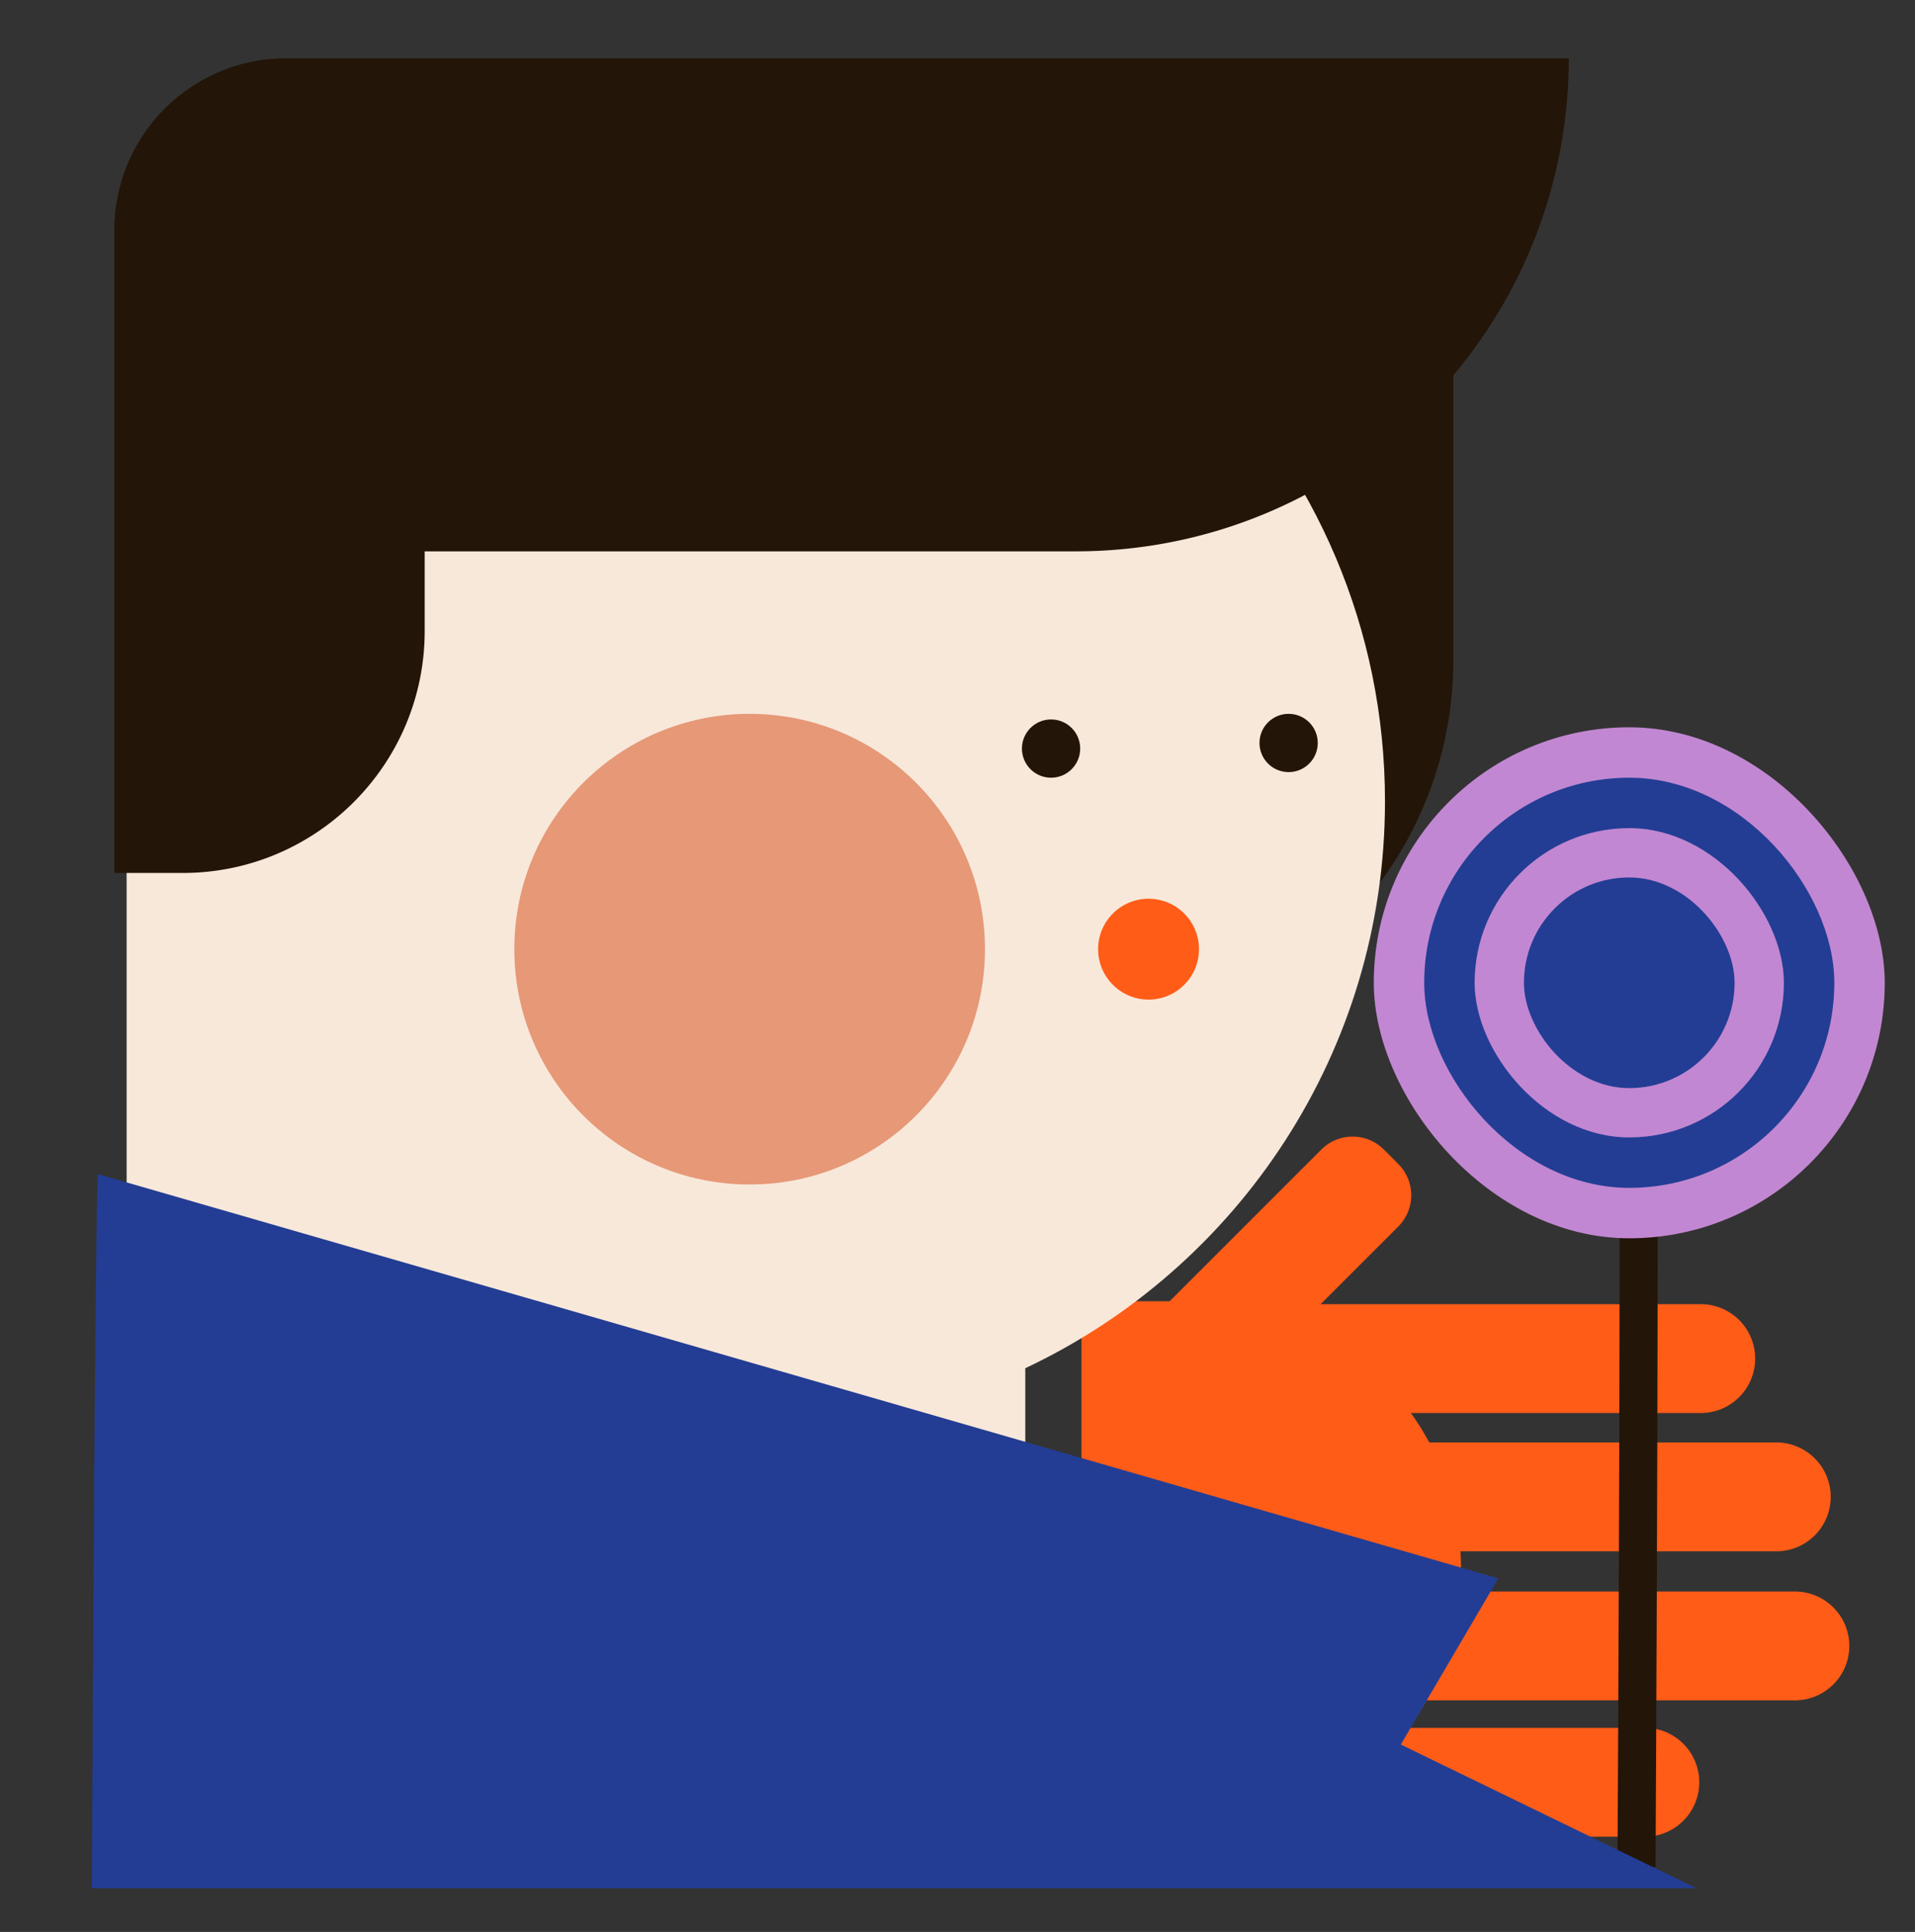 <svg id="Capa_1" data-name="Capa 1" xmlns="http://www.w3.org/2000/svg" viewBox="0 0 1709 1724"><rect x="0" y="0" width="1709" height="1724" fill="#333333" stroke="none"/><title>Mesa de trabajo 11</title><path d="M1601.8,1420.21H1303c.55-6.64.85-13.35.85-20.13h0c0-5.29-.19-10.54-.53-15.75h281.89a48.58,48.58,0,0,0,48.58-48.57h0a48.58,48.58,0,0,0-48.58-48.58H1275.5a240.72,240.72,0,0,0-16.38-26.25h258.67a48.58,48.58,0,0,0,48.57-48.57h0a48.57,48.57,0,0,0-48.57-48.57h-339.2l69.29-69.29a39.45,39.45,0,0,0,0-55.8L1235,1025.81a39.45,39.45,0,0,0-55.8,0l-135.36,135.35H965.12V1639h99.77c7,0,14-.32,20.82-.91a49,49,0,0,0,9.37.91H1467.9a48.57,48.57,0,0,0,48.57-48.57h0a48.56,48.56,0,0,0-48.57-48.57H1257.2a241,241,0,0,0,15.9-24.54l1.39,0H1601.8a48.56,48.56,0,0,0,48.57-48.57h0A48.56,48.56,0,0,0,1601.8,1420.21Z" fill="#ff5c17"/><path d="M1460.48,870c4.28,25.23,0,796,0,796" fill="none" stroke="#231508" stroke-miterlimit="10" stroke-width="33.95"/><path d="M963,227h334a0,0,0,0,1,0,0V589A334,334,0,0,1,963,923h0a0,0,0,0,1,0,0V227A0,0,0,0,1,963,227Z" fill="#231508"/><path d="M1236,715c0-308.73-250.27-559-559-559-266.82,0-490,187-545.64,437H113v976H915V1220.94C1104.7,1131.55,1236,938.61,1236,715Z" fill="#f8e8da"/><circle cx="938" cy="668" r="26" fill="#231508"/><circle cx="1150" cy="663" r="26" fill="#231508"/><circle cx="1025" cy="847" r="45" fill="#ff5c17"/><circle cx="669" cy="847" r="210" fill="#e69877"/><path d="M255.53,52A153.53,153.53,0,0,0,102,205.53V779h61c119.29,0,216-96.7,216-216V492H960c243,0,440-197,440-440H255.53Z" fill="#231508"/><rect x="1226" y="649" width="456" height="456" rx="228" fill="#c287d2"/><rect x="1271" y="694" width="366" height="366" rx="183" fill="#233d94"/><rect x="1316" y="739" width="276" height="276" rx="138" fill="#c287d2"/><rect x="1360" y="783" width="188" height="188" rx="94" fill="#233d94"/><path d="M87.62,1047.81l1249.49,360.68-87,148.27L1514,1685H82S84.81,1045.14,87.62,1047.81Z" fill="#233d94"/></svg>